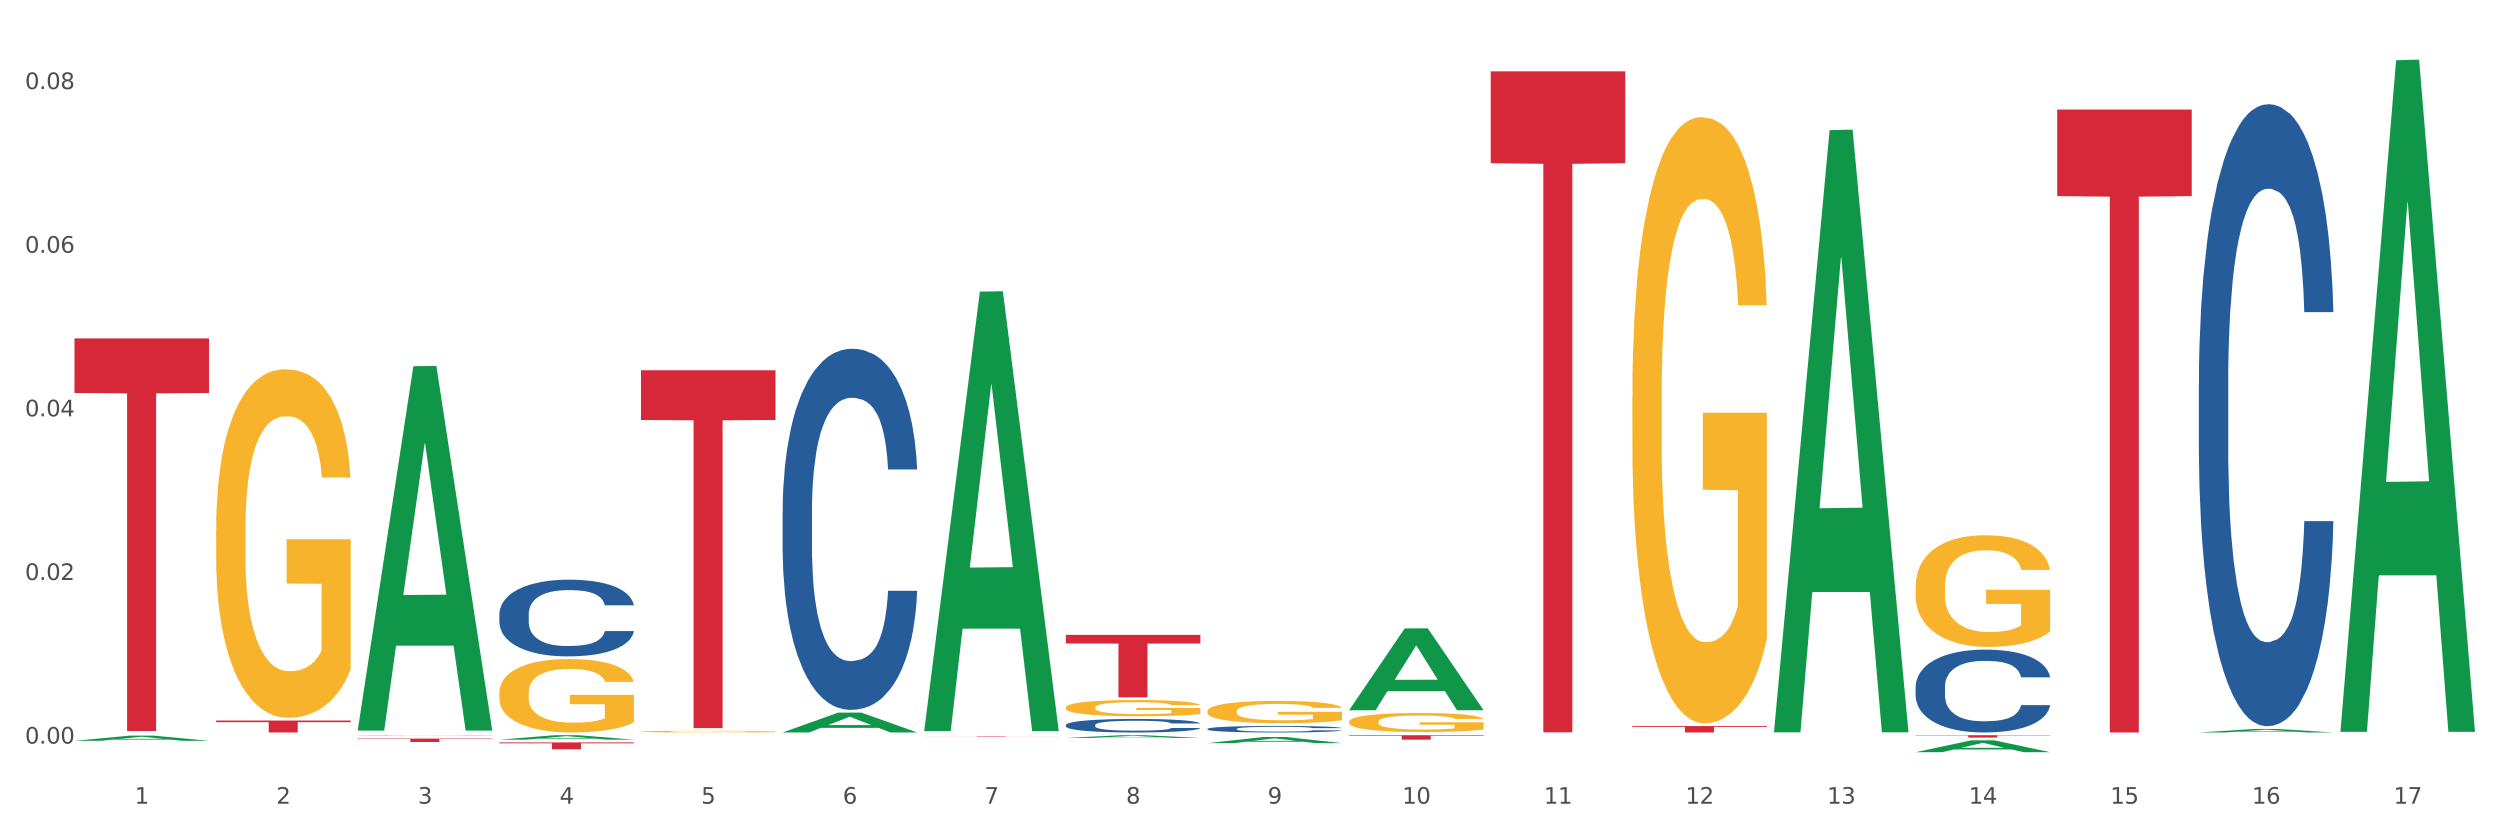 <?xml version="1.0" encoding="utf-8" standalone="no"?>
<!DOCTYPE svg PUBLIC "-//W3C//DTD SVG 1.1//EN"
  "http://www.w3.org/Graphics/SVG/1.1/DTD/svg11.dtd">
<svg xmlns:xlink="http://www.w3.org/1999/xlink" width="1080pt" height="360pt" viewBox="0 0 1080 360" xmlns="http://www.w3.org/2000/svg" version="1.1">
 <rect x="0" y="0" width="1080" height="360" fill="#333333" stroke="none"/>
 <defs>
  <style type="text/css">*{stroke-linejoin: round; stroke-linecap: butt}</style>
 </defs>
 <g id="figure_1">
  <g id="patch_1">
   <path d="M 0 360 
L 1080 360 
L 1080 0 
L 0 0 
z
" style="fill: #ffffff; stroke: #ffffff; stroke-linejoin: miter"/>
  </g>
  <g id="axes_1">
   <g id="matplotlib.axis_1">
    <g id="xtick_1">
     <g id="text_1">
      <!-- 1 -->
      <g style="fill: #4d4d4d" transform="translate(58.182 347.204) scale(0.096 -0.096)">
       <defs>
        <path id="DejaVuSans-31" d="M 794 531 
L 1825 531 
L 1825 4091 
L 703 3866 
L 703 4441 
L 1819 4666 
L 2450 4666 
L 2450 531 
L 3481 531 
L 3481 0 
L 794 0 
L 794 531 
z
" transform="scale(0.016)"/>
       </defs>
       <use xlink:href="#DejaVuSans-31"/>
      </g>
     </g>
    </g>
    <g id="xtick_2">
     <g id="text_2">
      <!-- 2 -->
      <g style="fill: #4d4d4d" transform="translate(119.364 347.204) scale(0.096 -0.096)">
       <defs>
        <path id="DejaVuSans-32" d="M 1228 531 
L 3431 531 
L 3431 0 
L 469 0 
L 469 531 
Q 828 903 1448 1529 
Q 2069 2156 2228 2338 
Q 2531 2678 2651 2914 
Q 2772 3150 2772 3378 
Q 2772 3750 2511 3984 
Q 2250 4219 1831 4219 
Q 1534 4219 1204 4116 
Q 875 4013 500 3803 
L 500 4441 
Q 881 4594 1212 4672 
Q 1544 4750 1819 4750 
Q 2544 4750 2975 4387 
Q 3406 4025 3406 3419 
Q 3406 3131 3298 2873 
Q 3191 2616 2906 2266 
Q 2828 2175 2409 1742 
Q 1991 1309 1228 531 
z
" transform="scale(0.016)"/>
       </defs>
       <use xlink:href="#DejaVuSans-32"/>
      </g>
     </g>
    </g>
    <g id="xtick_3">
     <g id="text_3">
      <!-- 3 -->
      <g style="fill: #4d4d4d" transform="translate(180.545 347.204) scale(0.096 -0.096)">
       <defs>
        <path id="DejaVuSans-33" d="M 2597 2516 
Q 3050 2419 3304 2112 
Q 3559 1806 3559 1356 
Q 3559 666 3084 287 
Q 2609 -91 1734 -91 
Q 1441 -91 1130 -33 
Q 819 25 488 141 
L 488 750 
Q 750 597 1062 519 
Q 1375 441 1716 441 
Q 2309 441 2620 675 
Q 2931 909 2931 1356 
Q 2931 1769 2642 2001 
Q 2353 2234 1838 2234 
L 1294 2234 
L 1294 2753 
L 1863 2753 
Q 2328 2753 2575 2939 
Q 2822 3125 2822 3475 
Q 2822 3834 2567 4026 
Q 2313 4219 1838 4219 
Q 1578 4219 1281 4162 
Q 984 4106 628 3988 
L 628 4550 
Q 988 4650 1302 4700 
Q 1616 4750 1894 4750 
Q 2613 4750 3031 4423 
Q 3450 4097 3450 3541 
Q 3450 3153 3228 2886 
Q 3006 2619 2597 2516 
z
" transform="scale(0.016)"/>
       </defs>
       <use xlink:href="#DejaVuSans-33"/>
      </g>
     </g>
    </g>
    <g id="xtick_4">
     <g id="text_4">
      <!-- 4 -->
      <g style="fill: #4d4d4d" transform="translate(241.726 347.204) scale(0.096 -0.096)">
       <defs>
        <path id="DejaVuSans-34" d="M 2419 4116 
L 825 1625 
L 2419 1625 
L 2419 4116 
z
M 2253 4666 
L 3047 4666 
L 3047 1625 
L 3713 1625 
L 3713 1100 
L 3047 1100 
L 3047 0 
L 2419 0 
L 2419 1100 
L 313 1100 
L 313 1709 
L 2253 4666 
z
" transform="scale(0.016)"/>
       </defs>
       <use xlink:href="#DejaVuSans-34"/>
      </g>
     </g>
    </g>
    <g id="xtick_5">
     <g id="text_5">
      <!-- 5 -->
      <g style="fill: #4d4d4d" transform="translate(302.908 347.204) scale(0.096 -0.096)">
       <defs>
        <path id="DejaVuSans-35" d="M 691 4666 
L 3169 4666 
L 3169 4134 
L 1269 4134 
L 1269 2991 
Q 1406 3038 1543 3061 
Q 1681 3084 1819 3084 
Q 2600 3084 3056 2656 
Q 3513 2228 3513 1497 
Q 3513 744 3044 326 
Q 2575 -91 1722 -91 
Q 1428 -91 1123 -41 
Q 819 9 494 109 
L 494 744 
Q 775 591 1075 516 
Q 1375 441 1709 441 
Q 2250 441 2565 725 
Q 2881 1009 2881 1497 
Q 2881 1984 2565 2268 
Q 2250 2553 1709 2553 
Q 1456 2553 1204 2497 
Q 953 2441 691 2322 
L 691 4666 
z
" transform="scale(0.016)"/>
       </defs>
       <use xlink:href="#DejaVuSans-35"/>
      </g>
     </g>
    </g>
    <g id="xtick_6">
     <g id="text_6">
      <!-- 6 -->
      <g style="fill: #4d4d4d" transform="translate(364.089 347.204) scale(0.096 -0.096)">
       <defs>
        <path id="DejaVuSans-36" d="M 2113 2584 
Q 1688 2584 1439 2293 
Q 1191 2003 1191 1497 
Q 1191 994 1439 701 
Q 1688 409 2113 409 
Q 2538 409 2786 701 
Q 3034 994 3034 1497 
Q 3034 2003 2786 2293 
Q 2538 2584 2113 2584 
z
M 3366 4563 
L 3366 3988 
Q 3128 4100 2886 4159 
Q 2644 4219 2406 4219 
Q 1781 4219 1451 3797 
Q 1122 3375 1075 2522 
Q 1259 2794 1537 2939 
Q 1816 3084 2150 3084 
Q 2853 3084 3261 2657 
Q 3669 2231 3669 1497 
Q 3669 778 3244 343 
Q 2819 -91 2113 -91 
Q 1303 -91 875 529 
Q 447 1150 447 2328 
Q 447 3434 972 4092 
Q 1497 4750 2381 4750 
Q 2619 4750 2861 4703 
Q 3103 4656 3366 4563 
z
" transform="scale(0.016)"/>
       </defs>
       <use xlink:href="#DejaVuSans-36"/>
      </g>
     </g>
    </g>
    <g id="xtick_7">
     <g id="text_7">
      <!-- 7 -->
      <g style="fill: #4d4d4d" transform="translate(425.271 347.204) scale(0.096 -0.096)">
       <defs>
        <path id="DejaVuSans-37" d="M 525 4666 
L 3525 4666 
L 3525 4397 
L 1831 0 
L 1172 0 
L 2766 4134 
L 525 4134 
L 525 4666 
z
" transform="scale(0.016)"/>
       </defs>
       <use xlink:href="#DejaVuSans-37"/>
      </g>
     </g>
    </g>
    <g id="xtick_8">
     <g id="text_8">
      <!-- 8 -->
      <g style="fill: #4d4d4d" transform="translate(486.452 347.204) scale(0.096 -0.096)">
       <defs>
        <path id="DejaVuSans-38" d="M 2034 2216 
Q 1584 2216 1326 1975 
Q 1069 1734 1069 1313 
Q 1069 891 1326 650 
Q 1584 409 2034 409 
Q 2484 409 2743 651 
Q 3003 894 3003 1313 
Q 3003 1734 2745 1975 
Q 2488 2216 2034 2216 
z
M 1403 2484 
Q 997 2584 770 2862 
Q 544 3141 544 3541 
Q 544 4100 942 4425 
Q 1341 4750 2034 4750 
Q 2731 4750 3128 4425 
Q 3525 4100 3525 3541 
Q 3525 3141 3298 2862 
Q 3072 2584 2669 2484 
Q 3125 2378 3379 2068 
Q 3634 1759 3634 1313 
Q 3634 634 3220 271 
Q 2806 -91 2034 -91 
Q 1263 -91 848 271 
Q 434 634 434 1313 
Q 434 1759 690 2068 
Q 947 2378 1403 2484 
z
M 1172 3481 
Q 1172 3119 1398 2916 
Q 1625 2713 2034 2713 
Q 2441 2713 2670 2916 
Q 2900 3119 2900 3481 
Q 2900 3844 2670 4047 
Q 2441 4250 2034 4250 
Q 1625 4250 1398 4047 
Q 1172 3844 1172 3481 
z
" transform="scale(0.016)"/>
       </defs>
       <use xlink:href="#DejaVuSans-38"/>
      </g>
     </g>
    </g>
    <g id="xtick_9">
     <g id="text_9">
      <!-- 9 -->
      <g style="fill: #4d4d4d" transform="translate(547.634 347.204) scale(0.096 -0.096)">
       <defs>
        <path id="DejaVuSans-39" d="M 703 97 
L 703 672 
Q 941 559 1184 500 
Q 1428 441 1663 441 
Q 2288 441 2617 861 
Q 2947 1281 2994 2138 
Q 2813 1869 2534 1725 
Q 2256 1581 1919 1581 
Q 1219 1581 811 2004 
Q 403 2428 403 3163 
Q 403 3881 828 4315 
Q 1253 4750 1959 4750 
Q 2769 4750 3195 4129 
Q 3622 3509 3622 2328 
Q 3622 1225 3098 567 
Q 2575 -91 1691 -91 
Q 1453 -91 1209 -44 
Q 966 3 703 97 
z
M 1959 2075 
Q 2384 2075 2632 2365 
Q 2881 2656 2881 3163 
Q 2881 3666 2632 3958 
Q 2384 4250 1959 4250 
Q 1534 4250 1286 3958 
Q 1038 3666 1038 3163 
Q 1038 2656 1286 2365 
Q 1534 2075 1959 2075 
z
" transform="scale(0.016)"/>
       </defs>
       <use xlink:href="#DejaVuSans-39"/>
      </g>
     </g>
    </g>
    <g id="xtick_10">
     <g id="text_10">
      <!-- 10 -->
      <g style="fill: #4d4d4d" transform="translate(605.761 347.204) scale(0.096 -0.096)">
       <defs>
        <path id="DejaVuSans-30" d="M 2034 4250 
Q 1547 4250 1301 3770 
Q 1056 3291 1056 2328 
Q 1056 1369 1301 889 
Q 1547 409 2034 409 
Q 2525 409 2770 889 
Q 3016 1369 3016 2328 
Q 3016 3291 2770 3770 
Q 2525 4250 2034 4250 
z
M 2034 4750 
Q 2819 4750 3233 4129 
Q 3647 3509 3647 2328 
Q 3647 1150 3233 529 
Q 2819 -91 2034 -91 
Q 1250 -91 836 529 
Q 422 1150 422 2328 
Q 422 3509 836 4129 
Q 1250 4750 2034 4750 
z
" transform="scale(0.016)"/>
       </defs>
       <use xlink:href="#DejaVuSans-31"/>
       <use xlink:href="#DejaVuSans-30" transform="translate(63.623 0)"/>
      </g>
     </g>
    </g>
    <g id="xtick_11">
     <g id="text_11">
      <!-- 11 -->
      <g style="fill: #4d4d4d" transform="translate(666.942 347.204) scale(0.096 -0.096)">
       <use xlink:href="#DejaVuSans-31"/>
       <use xlink:href="#DejaVuSans-31" transform="translate(63.623 0)"/>
      </g>
     </g>
    </g>
    <g id="xtick_12">
     <g id="text_12">
      <!-- 12 -->
      <g style="fill: #4d4d4d" transform="translate(728.124 347.204) scale(0.096 -0.096)">
       <use xlink:href="#DejaVuSans-31"/>
       <use xlink:href="#DejaVuSans-32" transform="translate(63.623 0)"/>
      </g>
     </g>
    </g>
    <g id="xtick_13">
     <g id="text_13">
      <!-- 13 -->
      <g style="fill: #4d4d4d" transform="translate(789.305 347.204) scale(0.096 -0.096)">
       <use xlink:href="#DejaVuSans-31"/>
       <use xlink:href="#DejaVuSans-33" transform="translate(63.623 0)"/>
      </g>
     </g>
    </g>
    <g id="xtick_14">
     <g id="text_14">
      <!-- 14 -->
      <g style="fill: #4d4d4d" transform="translate(850.487 347.204) scale(0.096 -0.096)">
       <use xlink:href="#DejaVuSans-31"/>
       <use xlink:href="#DejaVuSans-34" transform="translate(63.623 0)"/>
      </g>
     </g>
    </g>
    <g id="xtick_15">
     <g id="text_15">
      <!-- 15 -->
      <g style="fill: #4d4d4d" transform="translate(911.668 347.204) scale(0.096 -0.096)">
       <use xlink:href="#DejaVuSans-31"/>
       <use xlink:href="#DejaVuSans-35" transform="translate(63.623 0)"/>
      </g>
     </g>
    </g>
    <g id="xtick_16">
     <g id="text_16">
      <!-- 16 -->
      <g style="fill: #4d4d4d" transform="translate(972.849 347.204) scale(0.096 -0.096)">
       <use xlink:href="#DejaVuSans-31"/>
       <use xlink:href="#DejaVuSans-36" transform="translate(63.623 0)"/>
      </g>
     </g>
    </g>
    <g id="xtick_17">
     <g id="text_17">
      <!-- 17 -->
      <g style="fill: #4d4d4d" transform="translate(1034.031 347.204) scale(0.096 -0.096)">
       <use xlink:href="#DejaVuSans-31"/>
       <use xlink:href="#DejaVuSans-37" transform="translate(63.623 0)"/>
      </g>
     </g>
    </g>
    <g id="xtick_18"/>
    <g id="xtick_19"/>
    <g id="xtick_20"/>
    <g id="xtick_21"/>
    <g id="xtick_22"/>
    <g id="xtick_23"/>
    <g id="xtick_24"/>
    <g id="xtick_25"/>
    <g id="xtick_26"/>
    <g id="xtick_27"/>
    <g id="xtick_28"/>
    <g id="xtick_29"/>
    <g id="xtick_30"/>
    <g id="xtick_31"/>
    <g id="xtick_32"/>
    <g id="xtick_33"/>
   </g>
   <g id="matplotlib.axis_2">
    <g id="ytick_1">
     <g id="text_18">
      <!-- 0.00 -->
      <g style="fill: #4d4d4d" transform="translate(10.8 321.243) scale(0.096 -0.096)">
       <defs>
        <path id="DejaVuSans-2e" d="M 684 794 
L 1344 794 
L 1344 0 
L 684 0 
L 684 794 
z
" transform="scale(0.016)"/>
       </defs>
       <use xlink:href="#DejaVuSans-30"/>
       <use xlink:href="#DejaVuSans-2e" transform="translate(63.623 0)"/>
       <use xlink:href="#DejaVuSans-30" transform="translate(95.41 0)"/>
       <use xlink:href="#DejaVuSans-30" transform="translate(159.033 0)"/>
      </g>
     </g>
    </g>
    <g id="ytick_2">
     <g id="text_19">
      <!-- 0.02 -->
      <g style="fill: #4d4d4d" transform="translate(10.8 250.554) scale(0.096 -0.096)">
       <use xlink:href="#DejaVuSans-30"/>
       <use xlink:href="#DejaVuSans-2e" transform="translate(63.623 0)"/>
       <use xlink:href="#DejaVuSans-30" transform="translate(95.41 0)"/>
       <use xlink:href="#DejaVuSans-32" transform="translate(159.033 0)"/>
      </g>
     </g>
    </g>
    <g id="ytick_3">
     <g id="text_20">
      <!-- 0.04 -->
      <g style="fill: #4d4d4d" transform="translate(10.8 179.866) scale(0.096 -0.096)">
       <use xlink:href="#DejaVuSans-30"/>
       <use xlink:href="#DejaVuSans-2e" transform="translate(63.623 0)"/>
       <use xlink:href="#DejaVuSans-30" transform="translate(95.41 0)"/>
       <use xlink:href="#DejaVuSans-34" transform="translate(159.033 0)"/>
      </g>
     </g>
    </g>
    <g id="ytick_4">
     <g id="text_21">
      <!-- 0.06 -->
      <g style="fill: #4d4d4d" transform="translate(10.8 109.178) scale(0.096 -0.096)">
       <use xlink:href="#DejaVuSans-30"/>
       <use xlink:href="#DejaVuSans-2e" transform="translate(63.623 0)"/>
       <use xlink:href="#DejaVuSans-30" transform="translate(95.41 0)"/>
       <use xlink:href="#DejaVuSans-36" transform="translate(159.033 0)"/>
      </g>
     </g>
    </g>
    <g id="ytick_5">
     <g id="text_22">
      <!-- 0.08 -->
      <g style="fill: #4d4d4d" transform="translate(10.8 38.489) scale(0.096 -0.096)">
       <use xlink:href="#DejaVuSans-30"/>
       <use xlink:href="#DejaVuSans-2e" transform="translate(63.623 0)"/>
       <use xlink:href="#DejaVuSans-30" transform="translate(95.41 0)"/>
       <use xlink:href="#DejaVuSans-38" transform="translate(159.033 0)"/>
      </g>
     </g>
    </g>
    <g id="ytick_6"/>
    <g id="ytick_7"/>
    <g id="ytick_8"/>
    <g id="ytick_9"/>
   </g>
   <g id="PolyCollection_1">
    <path d="M 32.175 320.025 
L 32.235 320.022 
L 56.203 317.781 
L 66.15 317.779 
L 90.297 320.029 
L 78.793 320.029 
L 73.58 319.505 
L 48.833 319.505 
L 48.653 319.513 
L 43.62 320.029 
L 32.175 320.029 
L 32.175 320.025 
L 51.949 319.192 
L 70.464 319.19 
L 61.296 318.258 
L 61.176 318.254 
L 61.056 318.26 
L 51.889 319.19 
L 51.949 319.192 
L 32.175 320.025 
z
" clip-path="url(#pb513832d2a)" style="fill: #109648"/>
    <path d="M 827.533 317.595 
L 885.656 317.595 
L 885.656 317.743 
L 862.792 317.744 
L 862.792 318.657 
L 850.259 318.657 
L 850.259 317.744 
L 827.533 317.743 
L 827.533 317.596 
L 827.533 317.595 
z
" clip-path="url(#pb513832d2a)" style="fill: #d62839"/>
    <path d="M 705.171 313.652 
L 763.293 313.652 
L 763.293 314.036 
L 740.43 314.039 
L 740.43 316.417 
L 727.896 316.417 
L 727.896 314.039 
L 705.171 314.036 
L 705.171 313.654 
L 705.171 313.652 
z
" clip-path="url(#pb513832d2a)" style="fill: #d62839"/>
    <path d="M 643.989 30.823 
L 702.112 30.823 
L 702.112 70.504 
L 679.248 70.772 
L 679.248 316.364 
L 666.715 316.364 
L 666.715 70.772 
L 643.989 70.504 
L 643.989 31.091 
L 643.989 30.823 
z
" clip-path="url(#pb513832d2a)" style="fill: #d62839"/>
    <path d="M 582.808 317.595 
L 640.93 317.595 
L 640.93 317.867 
L 618.067 317.869 
L 618.067 319.549 
L 605.533 319.549 
L 605.533 317.869 
L 582.808 317.867 
L 582.808 317.597 
L 582.808 317.595 
z
" clip-path="url(#pb513832d2a)" style="fill: #d62839"/>
    <path d="M 460.445 274.249 
L 518.567 274.249 
L 518.567 278.001 
L 495.704 278.026 
L 495.704 301.247 
L 483.17 301.247 
L 483.17 278.026 
L 460.445 278.001 
L 460.445 274.274 
L 460.445 274.249 
z
" clip-path="url(#pb513832d2a)" style="fill: #d62839"/>
    <path d="M 399.263 317.957 
L 457.386 317.957 
L 457.386 317.984 
L 434.523 317.984 
L 434.523 318.15 
L 421.989 318.15 
L 421.989 317.984 
L 399.263 317.984 
L 399.263 317.957 
L 399.263 317.957 
z
" clip-path="url(#pb513832d2a)" style="fill: #d62839"/>
    <path d="M 276.901 159.946 
L 335.023 159.946 
L 335.023 181.429 
L 312.16 181.574 
L 312.16 314.539 
L 299.626 314.539 
L 299.626 181.574 
L 276.901 181.429 
L 276.901 160.091 
L 276.901 159.946 
z
" clip-path="url(#pb513832d2a)" style="fill: #d62839"/>
    <path d="M 215.719 320.705 
L 273.842 320.705 
L 273.842 321.119 
L 250.978 321.122 
L 250.978 323.684 
L 238.445 323.684 
L 238.445 321.122 
L 215.719 321.119 
L 215.719 320.708 
L 215.719 320.705 
z
" clip-path="url(#pb513832d2a)" style="fill: #d62839"/>
    <path d="M 154.538 319.075 
L 212.66 319.075 
L 212.66 319.279 
L 189.797 319.281 
L 189.797 320.543 
L 177.263 320.543 
L 177.263 319.281 
L 154.538 319.279 
L 154.538 319.076 
L 154.538 319.075 
z
" clip-path="url(#pb513832d2a)" style="fill: #d62839"/>
    <path d="M 93.356 311.276 
L 151.479 311.276 
L 151.479 311.991 
L 128.615 311.996 
L 128.615 316.42 
L 116.082 316.42 
L 116.082 311.996 
L 93.356 311.991 
L 93.356 311.281 
L 93.356 311.276 
z
" clip-path="url(#pb513832d2a)" style="fill: #d62839"/>
    <path d="M 32.175 146.192 
L 90.297 146.192 
L 90.297 169.761 
L 67.434 169.921 
L 67.434 315.797 
L 54.901 315.797 
L 54.901 169.921 
L 32.175 169.761 
L 32.175 146.351 
L 32.175 146.192 
z
" clip-path="url(#pb513832d2a)" style="fill: #d62839"/>
    <path d="M 888.715 47.314 
L 946.837 47.314 
L 946.837 84.712 
L 923.974 84.965 
L 923.974 316.428 
L 911.44 316.428 
L 911.44 84.965 
L 888.715 84.712 
L 888.715 47.567 
L 888.715 47.314 
z
" clip-path="url(#pb513832d2a)" style="fill: #d62839"/>
    <path d="M 215.719 265.309 
L 215.788 265.279 
L 215.788 264.432 
L 215.994 263.282 
L 216.75 261.164 
L 217.712 259.56 
L 219.36 257.684 
L 220.254 256.898 
L 221.422 256.02 
L 223.826 254.598 
L 226.574 253.388 
L 228.498 252.722 
L 229.941 252.298 
L 233.17 251.542 
L 235.025 251.209 
L 236.948 250.937 
L 238.597 250.755 
L 241.345 250.543 
L 243.544 250.453 
L 246.086 250.422 
L 248.216 250.453 
L 251.032 250.574 
L 255.155 250.937 
L 256.735 251.149 
L 258.864 251.512 
L 261.063 251.996 
L 262.849 252.48 
L 264.91 253.176 
L 267.04 254.084 
L 269.101 255.233 
L 270.544 256.292 
L 271.712 257.412 
L 272.742 258.774 
L 273.498 260.256 
L 273.842 261.497 
L 261.269 261.497 
L 260.926 260.377 
L 260.238 259.167 
L 259.551 258.35 
L 258.796 257.684 
L 257.628 256.928 
L 256.597 256.444 
L 254.88 255.869 
L 253.3 255.506 
L 251.994 255.294 
L 250.414 255.112 
L 247.048 254.931 
L 244.643 254.931 
L 243.132 254.991 
L 241.277 255.143 
L 239.696 255.354 
L 237.841 255.718 
L 236.399 256.111 
L 234.956 256.625 
L 234.132 256.988 
L 232.895 257.654 
L 232.07 258.199 
L 230.971 259.137 
L 230.353 259.802 
L 229.254 261.527 
L 228.773 262.798 
L 228.567 263.675 
L 228.429 264.644 
L 228.429 269.364 
L 228.841 271.482 
L 229.185 272.39 
L 229.735 273.419 
L 230.765 274.75 
L 232.277 276.051 
L 233.857 276.989 
L 235.162 277.564 
L 236.399 277.988 
L 237.635 278.32 
L 239.147 278.623 
L 240.383 278.805 
L 242.238 278.986 
L 244.437 279.077 
L 246.154 279.077 
L 249.658 278.926 
L 251.238 278.774 
L 252.75 278.563 
L 254.399 278.23 
L 255.704 277.867 
L 256.46 277.594 
L 257.696 277.019 
L 258.658 276.414 
L 259.483 275.718 
L 260.032 275.113 
L 260.651 274.205 
L 261.132 273.177 
L 261.269 272.632 
L 273.842 272.632 
L 273.567 273.721 
L 273.086 274.78 
L 272.124 276.202 
L 271.368 277.019 
L 270.2 278.018 
L 268.964 278.865 
L 267.246 279.803 
L 265.666 280.499 
L 264.017 281.104 
L 262.231 281.649 
L 259.002 282.405 
L 257.834 282.617 
L 255.361 282.98 
L 253.437 283.192 
L 250.62 283.404 
L 247.735 283.525 
L 244.712 283.555 
L 242.032 283.495 
L 239.078 283.313 
L 237.223 283.132 
L 235.162 282.859 
L 232.757 282.436 
L 230.49 281.921 
L 228.361 281.316 
L 226.368 280.62 
L 224.513 279.833 
L 222.109 278.532 
L 220.322 277.261 
L 219.017 276.081 
L 218.124 275.083 
L 217.231 273.812 
L 216.75 272.935 
L 215.994 270.816 
L 215.719 268.85 
L 215.719 265.309 
z
" clip-path="url(#pb513832d2a)" style="fill: #255c99"/>
    <path d="M 460.445 313.212 
L 460.514 313.207 
L 460.514 313.057 
L 460.72 312.855 
L 461.475 312.481 
L 462.437 312.199 
L 464.086 311.868 
L 464.979 311.729 
L 466.147 311.574 
L 468.552 311.324 
L 471.3 311.11 
L 473.224 310.993 
L 474.666 310.918 
L 477.895 310.785 
L 479.75 310.726 
L 481.674 310.678 
L 483.323 310.646 
L 486.071 310.609 
L 488.269 310.593 
L 490.811 310.588 
L 492.941 310.593 
L 495.758 310.614 
L 499.88 310.678 
L 501.46 310.716 
L 503.59 310.78 
L 505.789 310.865 
L 507.575 310.95 
L 509.636 311.073 
L 511.766 311.233 
L 513.827 311.436 
L 515.27 311.622 
L 516.437 311.82 
L 517.468 312.06 
L 518.224 312.321 
L 518.567 312.54 
L 505.995 312.54 
L 505.651 312.343 
L 504.964 312.129 
L 504.277 311.985 
L 503.521 311.868 
L 502.353 311.734 
L 501.323 311.649 
L 499.605 311.548 
L 498.025 311.484 
L 496.72 311.446 
L 495.14 311.414 
L 491.773 311.382 
L 489.369 311.382 
L 487.857 311.393 
L 486.002 311.42 
L 484.422 311.457 
L 482.567 311.521 
L 481.124 311.59 
L 479.682 311.681 
L 478.857 311.745 
L 477.621 311.862 
L 476.796 311.958 
L 475.697 312.124 
L 475.079 312.241 
L 473.979 312.545 
L 473.498 312.769 
L 473.292 312.924 
L 473.155 313.095 
L 473.155 313.927 
L 473.567 314.3 
L 473.911 314.46 
L 474.46 314.641 
L 475.491 314.876 
L 477.002 315.105 
L 478.582 315.271 
L 479.888 315.372 
L 481.124 315.447 
L 482.361 315.505 
L 483.872 315.559 
L 485.109 315.591 
L 486.964 315.623 
L 489.163 315.639 
L 490.88 315.639 
L 494.384 315.612 
L 495.964 315.585 
L 497.476 315.548 
L 499.124 315.489 
L 500.43 315.425 
L 501.186 315.377 
L 502.422 315.276 
L 503.384 315.169 
L 504.208 315.047 
L 504.758 314.94 
L 505.376 314.78 
L 505.857 314.599 
L 505.995 314.503 
L 518.567 314.503 
L 518.292 314.695 
L 517.812 314.881 
L 516.85 315.132 
L 516.094 315.276 
L 514.926 315.452 
L 513.689 315.601 
L 511.972 315.767 
L 510.392 315.889 
L 508.743 315.996 
L 506.957 316.092 
L 503.728 316.225 
L 502.56 316.263 
L 500.086 316.327 
L 498.163 316.364 
L 495.346 316.401 
L 492.46 316.423 
L 489.437 316.428 
L 486.758 316.417 
L 483.804 316.385 
L 481.949 316.353 
L 479.888 316.305 
L 477.483 316.231 
L 475.216 316.14 
L 473.086 316.033 
L 471.094 315.911 
L 469.239 315.772 
L 466.834 315.543 
L 465.048 315.319 
L 463.743 315.111 
L 462.849 314.935 
L 461.956 314.711 
L 461.475 314.556 
L 460.72 314.183 
L 460.445 313.836 
L 460.445 313.212 
z
" clip-path="url(#pb513832d2a)" style="fill: #255c99"/>
    <path d="M 521.626 314.872 
L 521.695 314.869 
L 521.695 314.797 
L 521.901 314.699 
L 522.657 314.518 
L 523.619 314.381 
L 525.268 314.221 
L 526.161 314.154 
L 527.329 314.079 
L 529.733 313.958 
L 532.481 313.855 
L 534.405 313.798 
L 535.848 313.762 
L 539.077 313.697 
L 540.932 313.669 
L 542.855 313.646 
L 544.504 313.63 
L 547.252 313.612 
L 549.451 313.604 
L 551.993 313.602 
L 554.123 313.604 
L 556.939 313.615 
L 561.062 313.646 
L 562.642 313.664 
L 564.772 313.695 
L 566.97 313.736 
L 568.756 313.777 
L 570.817 313.837 
L 572.947 313.914 
L 575.008 314.012 
L 576.451 314.102 
L 577.619 314.198 
L 578.649 314.314 
L 579.405 314.441 
L 579.749 314.546 
L 567.176 314.546 
L 566.833 314.451 
L 566.146 314.348 
L 565.459 314.278 
L 564.703 314.221 
L 563.535 314.157 
L 562.504 314.115 
L 560.787 314.066 
L 559.207 314.035 
L 557.901 314.017 
L 556.321 314.002 
L 552.955 313.986 
L 550.55 313.986 
L 549.039 313.991 
L 547.184 314.004 
L 545.604 314.022 
L 543.749 314.053 
L 542.306 314.087 
L 540.863 314.131 
L 540.039 314.162 
L 538.802 314.219 
L 537.978 314.265 
L 536.878 314.345 
L 536.26 314.402 
L 535.161 314.549 
L 534.68 314.657 
L 534.474 314.732 
L 534.336 314.815 
L 534.336 315.218 
L 534.749 315.398 
L 535.092 315.476 
L 535.642 315.563 
L 536.672 315.677 
L 538.184 315.788 
L 539.764 315.868 
L 541.069 315.917 
L 542.306 315.953 
L 543.542 315.982 
L 545.054 316.007 
L 546.291 316.023 
L 548.146 316.038 
L 550.344 316.046 
L 552.062 316.046 
L 555.565 316.033 
L 557.146 316.02 
L 558.657 316.002 
L 560.306 315.974 
L 561.611 315.943 
L 562.367 315.92 
L 563.604 315.871 
L 564.565 315.819 
L 565.39 315.76 
L 565.939 315.708 
L 566.558 315.631 
L 567.039 315.543 
L 567.176 315.496 
L 579.749 315.496 
L 579.474 315.589 
L 578.993 315.68 
L 578.031 315.801 
L 577.275 315.871 
L 576.107 315.956 
L 574.871 316.028 
L 573.153 316.108 
L 571.573 316.167 
L 569.924 316.219 
L 568.138 316.266 
L 564.909 316.33 
L 563.741 316.348 
L 561.268 316.379 
L 559.344 316.397 
L 556.527 316.415 
L 553.642 316.426 
L 550.619 316.428 
L 547.939 316.423 
L 544.985 316.408 
L 543.13 316.392 
L 541.069 316.369 
L 538.665 316.333 
L 536.397 316.289 
L 534.268 316.237 
L 532.275 316.178 
L 530.42 316.111 
L 528.016 316 
L 526.229 315.891 
L 524.924 315.791 
L 524.031 315.705 
L 523.138 315.597 
L 522.657 315.522 
L 521.901 315.341 
L 521.626 315.174 
L 521.626 314.872 
z
" clip-path="url(#pb513832d2a)" style="fill: #255c99"/>
    <path d="M 827.533 296.72 
L 827.602 296.687 
L 827.602 295.772 
L 827.808 294.53 
L 828.564 292.242 
L 829.526 290.51 
L 831.175 288.483 
L 832.068 287.633 
L 833.236 286.686 
L 835.64 285.149 
L 838.388 283.842 
L 840.312 283.123 
L 841.755 282.665 
L 844.984 281.848 
L 846.839 281.489 
L 848.762 281.195 
L 850.411 280.998 
L 853.159 280.77 
L 855.358 280.672 
L 857.9 280.639 
L 860.03 280.672 
L 862.847 280.802 
L 866.969 281.195 
L 868.549 281.423 
L 870.679 281.816 
L 872.877 282.339 
L 874.663 282.861 
L 876.724 283.613 
L 878.854 284.594 
L 880.915 285.836 
L 882.358 286.98 
L 883.526 288.189 
L 884.557 289.66 
L 885.312 291.261 
L 885.656 292.601 
L 873.083 292.601 
L 872.74 291.392 
L 872.053 290.085 
L 871.366 289.202 
L 870.61 288.483 
L 869.442 287.666 
L 868.411 287.143 
L 866.694 286.522 
L 865.114 286.13 
L 863.808 285.901 
L 862.228 285.705 
L 858.862 285.509 
L 856.457 285.509 
L 854.946 285.574 
L 853.091 285.738 
L 851.511 285.966 
L 849.656 286.359 
L 848.213 286.784 
L 846.77 287.339 
L 845.946 287.731 
L 844.709 288.45 
L 843.885 289.039 
L 842.785 290.052 
L 842.167 290.771 
L 841.068 292.634 
L 840.587 294.007 
L 840.381 294.955 
L 840.243 296.001 
L 840.243 301.099 
L 840.656 303.387 
L 840.999 304.368 
L 841.549 305.479 
L 842.579 306.917 
L 844.091 308.322 
L 845.671 309.336 
L 846.976 309.957 
L 848.213 310.414 
L 849.45 310.774 
L 850.961 311.101 
L 852.198 311.297 
L 854.053 311.493 
L 856.251 311.591 
L 857.969 311.591 
L 861.472 311.427 
L 863.053 311.264 
L 864.564 311.035 
L 866.213 310.676 
L 867.518 310.284 
L 868.274 309.989 
L 869.511 309.368 
L 870.472 308.715 
L 871.297 307.963 
L 871.847 307.309 
L 872.465 306.329 
L 872.946 305.217 
L 873.083 304.629 
L 885.656 304.629 
L 885.381 305.806 
L 884.9 306.95 
L 883.938 308.486 
L 883.182 309.368 
L 882.015 310.447 
L 880.778 311.362 
L 879.06 312.375 
L 877.48 313.127 
L 875.831 313.781 
L 874.045 314.369 
L 870.816 315.186 
L 869.648 315.415 
L 867.175 315.807 
L 865.251 316.036 
L 862.434 316.265 
L 859.549 316.395 
L 856.526 316.428 
L 853.846 316.363 
L 850.892 316.167 
L 849.037 315.971 
L 846.976 315.676 
L 844.572 315.219 
L 842.304 314.663 
L 840.175 314.01 
L 838.182 313.258 
L 836.327 312.408 
L 833.923 311.003 
L 832.136 309.63 
L 830.831 308.355 
L 829.938 307.277 
L 829.045 305.904 
L 828.564 304.956 
L 827.808 302.668 
L 827.533 300.544 
L 827.533 296.72 
z
" clip-path="url(#pb513832d2a)" style="fill: #255c99"/>
    <path d="M 949.896 165.752 
L 949.965 165.507 
L 949.965 158.636 
L 950.171 149.311 
L 950.927 132.133 
L 951.889 119.127 
L 953.537 103.913 
L 954.431 97.533 
L 955.599 90.416 
L 958.003 78.883 
L 960.751 69.067 
L 962.675 63.668 
L 964.118 60.233 
L 967.347 54.098 
L 969.202 51.398 
L 971.125 49.19 
L 972.774 47.717 
L 975.522 46 
L 977.721 45.263 
L 980.263 45.018 
L 982.393 45.263 
L 985.209 46.245 
L 989.331 49.19 
L 990.912 50.908 
L 993.041 53.852 
L 995.24 57.779 
L 997.026 61.705 
L 999.087 67.349 
L 1001.217 74.711 
L 1003.278 84.036 
L 1004.721 92.625 
L 1005.889 101.704 
L 1006.919 112.747 
L 1007.675 124.771 
L 1008.019 134.833 
L 995.446 134.833 
L 995.103 125.753 
L 994.415 115.937 
L 993.728 109.311 
L 992.973 103.913 
L 991.805 97.778 
L 990.774 93.852 
L 989.057 89.189 
L 987.477 86.244 
L 986.171 84.527 
L 984.591 83.054 
L 981.225 81.582 
L 978.82 81.582 
L 977.309 82.073 
L 975.454 83.3 
L 973.873 85.017 
L 972.018 87.962 
L 970.576 91.152 
L 969.133 95.324 
L 968.309 98.269 
L 967.072 103.667 
L 966.247 108.085 
L 965.148 115.692 
L 964.53 121.09 
L 963.431 135.078 
L 962.95 145.385 
L 962.744 152.501 
L 962.606 160.354 
L 962.606 198.635 
L 963.018 215.813 
L 963.362 223.175 
L 963.912 231.518 
L 964.942 242.315 
L 966.454 252.867 
L 968.034 260.475 
L 969.339 265.137 
L 970.576 268.573 
L 971.812 271.272 
L 973.324 273.726 
L 974.56 275.198 
L 976.415 276.671 
L 978.614 277.407 
L 980.331 277.407 
L 983.835 276.18 
L 985.415 274.953 
L 986.927 273.235 
L 988.576 270.536 
L 989.881 267.591 
L 990.637 265.383 
L 991.873 260.72 
L 992.835 255.812 
L 993.66 250.168 
L 994.209 245.26 
L 994.828 237.898 
L 995.309 229.555 
L 995.446 225.138 
L 1008.019 225.138 
L 1007.744 233.972 
L 1007.263 242.561 
L 1006.301 254.094 
L 1005.545 260.72 
L 1004.377 268.818 
L 1003.141 275.689 
L 1001.423 283.296 
L 999.843 288.94 
L 998.194 293.848 
L 996.408 298.265 
L 993.179 304.4 
L 992.011 306.118 
L 989.538 309.063 
L 987.614 310.781 
L 984.797 312.498 
L 981.912 313.48 
L 978.889 313.725 
L 976.209 313.234 
L 973.255 311.762 
L 971.4 310.29 
L 969.339 308.081 
L 966.934 304.646 
L 964.667 300.474 
L 962.538 295.566 
L 960.545 289.922 
L 958.69 283.542 
L 956.286 272.99 
L 954.499 262.683 
L 953.194 253.113 
L 952.301 245.015 
L 951.408 234.708 
L 950.927 227.592 
L 950.171 210.414 
L 949.896 194.463 
L 949.896 165.752 
z
" clip-path="url(#pb513832d2a)" style="fill: #255c99"/>
    <path d="M 827.533 253.528 
L 827.602 253.484 
L 827.602 251.898 
L 827.739 250.533 
L 828.425 247.229 
L 829.455 244.499 
L 830.21 243.045 
L 830.964 241.856 
L 831.857 240.666 
L 832.954 239.433 
L 834.945 237.627 
L 836.18 236.702 
L 837.689 235.733 
L 840.434 234.324 
L 842.424 233.531 
L 844.483 232.87 
L 847.845 232.077 
L 850.041 231.725 
L 852.374 231.461 
L 855.188 231.285 
L 857.315 231.24 
L 861.981 231.373 
L 865.961 231.769 
L 867.883 232.077 
L 870.353 232.606 
L 871.657 232.958 
L 873.784 233.663 
L 875.98 234.588 
L 877.49 235.381 
L 879.754 236.878 
L 881.47 238.376 
L 883.048 240.226 
L 883.872 241.503 
L 884.489 242.693 
L 885.038 244.058 
L 885.587 246.216 
L 873.235 246.216 
L 872.755 244.675 
L 872 243.221 
L 870.902 241.812 
L 869.941 240.931 
L 868.295 239.83 
L 866.785 239.125 
L 865.207 238.596 
L 863.285 238.156 
L 861.775 237.936 
L 859.648 237.759 
L 855.462 237.803 
L 852.649 238.156 
L 850.727 238.596 
L 849.492 238.993 
L 848.394 239.433 
L 847.159 240.05 
L 845.718 240.975 
L 844.689 241.812 
L 843.659 242.869 
L 842.836 243.926 
L 842.081 245.159 
L 841.464 246.481 
L 840.983 247.846 
L 840.571 249.52 
L 840.228 252.295 
L 840.228 258.329 
L 840.366 259.695 
L 840.709 261.501 
L 841.12 262.866 
L 841.807 264.496 
L 842.424 265.597 
L 843.591 267.183 
L 844.895 268.504 
L 845.924 269.341 
L 846.953 270.046 
L 848.737 271.015 
L 850.727 271.807 
L 852.443 272.292 
L 854.776 272.732 
L 856.354 272.909 
L 857.727 272.997 
L 861.089 272.997 
L 863.491 272.865 
L 866.167 272.556 
L 868.226 272.16 
L 869.941 271.675 
L 871.863 270.883 
L 873.098 270.134 
L 873.098 260.928 
L 858.001 260.884 
L 858.001 254.761 
L 885.656 254.761 
L 885.656 272.732 
L 884.489 273.657 
L 883.185 274.494 
L 881.813 275.243 
L 879.754 276.168 
L 877.284 277.049 
L 875.088 277.666 
L 872.755 278.194 
L 870.01 278.679 
L 866.442 279.119 
L 864.246 279.295 
L 861.501 279.428 
L 858.276 279.472 
L 855.462 279.384 
L 852.717 279.163 
L 849.835 278.767 
L 847.022 278.194 
L 844.895 277.622 
L 842.767 276.917 
L 840.503 275.992 
L 838.719 275.111 
L 837.346 274.318 
L 835.837 273.305 
L 834.19 271.984 
L 832.954 270.794 
L 831.857 269.561 
L 830.69 267.975 
L 829.867 266.61 
L 829.043 264.892 
L 828.563 263.615 
L 828.014 261.633 
L 827.602 258.858 
L 827.533 253.528 
z
" clip-path="url(#pb513832d2a)" style="fill: #f7b32b"/>
    <path d="M 705.171 171.613 
L 705.239 171.373 
L 705.239 162.763 
L 705.376 155.349 
L 706.063 137.411 
L 707.092 122.583 
L 707.847 114.69 
L 708.602 108.232 
L 709.494 101.775 
L 710.592 95.078 
L 712.582 85.272 
L 713.817 80.249 
L 715.327 74.988 
L 718.071 67.334 
L 720.061 63.029 
L 722.12 59.441 
L 725.483 55.136 
L 727.678 53.223 
L 730.012 51.788 
L 732.825 50.831 
L 734.952 50.592 
L 739.619 51.31 
L 743.599 53.462 
L 745.52 55.136 
L 747.99 58.006 
L 749.294 59.92 
L 751.421 63.747 
L 753.617 68.769 
L 755.127 73.074 
L 757.391 81.206 
L 759.107 89.338 
L 760.685 99.383 
L 761.509 106.319 
L 762.126 112.777 
L 762.675 120.191 
L 763.224 131.91 
L 750.872 131.91 
L 750.392 123.539 
L 749.637 115.647 
L 748.539 107.993 
L 747.579 103.21 
L 745.932 97.23 
L 744.422 93.404 
L 742.844 90.534 
L 740.922 88.142 
L 739.413 86.946 
L 737.285 85.989 
L 733.099 86.229 
L 730.286 88.142 
L 728.365 90.534 
L 727.129 92.686 
L 726.031 95.078 
L 724.796 98.426 
L 723.355 103.449 
L 722.326 107.993 
L 721.297 113.733 
L 720.473 119.473 
L 719.718 126.17 
L 719.101 133.345 
L 718.62 140.76 
L 718.209 149.848 
L 717.866 164.916 
L 717.866 197.682 
L 718.003 205.097 
L 718.346 214.903 
L 718.758 222.317 
L 719.444 231.166 
L 720.061 237.146 
L 721.228 245.756 
L 722.532 252.931 
L 723.561 257.475 
L 724.59 261.302 
L 726.375 266.564 
L 728.365 270.869 
L 730.08 273.5 
L 732.413 275.891 
L 733.992 276.848 
L 735.364 277.326 
L 738.726 277.326 
L 741.128 276.609 
L 743.804 274.935 
L 745.863 272.782 
L 747.579 270.151 
L 749.5 265.846 
L 750.735 261.78 
L 750.735 211.793 
L 735.638 211.554 
L 735.638 178.309 
L 763.293 178.309 
L 763.293 275.891 
L 762.126 280.914 
L 760.823 285.458 
L 759.45 289.524 
L 757.391 294.547 
L 754.921 299.33 
L 752.725 302.678 
L 750.392 305.548 
L 747.647 308.179 
L 744.079 310.571 
L 741.883 311.528 
L 739.138 312.245 
L 735.913 312.484 
L 733.099 312.006 
L 730.355 310.81 
L 727.473 308.658 
L 724.659 305.548 
L 722.532 302.439 
L 720.405 298.612 
L 718.14 293.59 
L 716.356 288.806 
L 714.983 284.501 
L 713.474 279 
L 711.827 271.825 
L 710.592 265.368 
L 709.494 258.671 
L 708.327 250.061 
L 707.504 242.646 
L 706.68 233.319 
L 706.2 226.383 
L 705.651 215.62 
L 705.239 200.552 
L 705.171 171.613 
z
" clip-path="url(#pb513832d2a)" style="fill: #f7b32b"/>
    <path d="M 582.808 311.816 
L 582.876 311.809 
L 582.876 311.538 
L 583.014 311.305 
L 583.7 310.741 
L 584.729 310.275 
L 585.484 310.026 
L 586.239 309.823 
L 587.131 309.62 
L 588.229 309.41 
L 590.219 309.101 
L 591.454 308.943 
L 592.964 308.778 
L 595.709 308.537 
L 597.699 308.402 
L 599.757 308.289 
L 603.12 308.154 
L 605.316 308.094 
L 607.649 308.048 
L 610.462 308.018 
L 612.589 308.011 
L 617.256 308.033 
L 621.236 308.101 
L 623.157 308.154 
L 625.628 308.244 
L 626.931 308.304 
L 629.059 308.424 
L 631.254 308.582 
L 632.764 308.718 
L 635.029 308.973 
L 636.744 309.229 
L 638.322 309.545 
L 639.146 309.763 
L 639.764 309.966 
L 640.312 310.199 
L 640.861 310.568 
L 628.51 310.568 
L 628.029 310.305 
L 627.274 310.056 
L 626.176 309.816 
L 625.216 309.665 
L 623.569 309.477 
L 622.059 309.357 
L 620.481 309.267 
L 618.56 309.192 
L 617.05 309.154 
L 614.923 309.124 
L 610.737 309.131 
L 607.923 309.192 
L 606.002 309.267 
L 604.767 309.334 
L 603.669 309.41 
L 602.433 309.515 
L 600.992 309.673 
L 599.963 309.816 
L 598.934 309.996 
L 598.11 310.177 
L 597.355 310.387 
L 596.738 310.613 
L 596.258 310.846 
L 595.846 311.132 
L 595.503 311.606 
L 595.503 312.636 
L 595.64 312.869 
L 595.983 313.178 
L 596.395 313.411 
L 597.081 313.689 
L 597.699 313.877 
L 598.865 314.148 
L 600.169 314.373 
L 601.198 314.516 
L 602.228 314.637 
L 604.012 314.802 
L 606.002 314.937 
L 607.717 315.02 
L 610.05 315.095 
L 611.629 315.125 
L 613.001 315.14 
L 616.364 315.14 
L 618.765 315.118 
L 621.442 315.065 
L 623.5 314.998 
L 625.216 314.915 
L 627.137 314.779 
L 628.372 314.652 
L 628.372 313.08 
L 613.276 313.072 
L 613.276 312.027 
L 640.93 312.027 
L 640.93 315.095 
L 639.764 315.253 
L 638.46 315.396 
L 637.087 315.524 
L 635.029 315.682 
L 632.558 315.832 
L 630.362 315.938 
L 628.029 316.028 
L 625.284 316.111 
L 621.716 316.186 
L 619.52 316.216 
L 616.775 316.239 
L 613.55 316.246 
L 610.737 316.231 
L 607.992 316.193 
L 605.11 316.126 
L 602.296 316.028 
L 600.169 315.93 
L 598.042 315.81 
L 595.777 315.652 
L 593.993 315.501 
L 592.621 315.366 
L 591.111 315.193 
L 589.464 314.968 
L 588.229 314.764 
L 587.131 314.554 
L 585.964 314.283 
L 585.141 314.05 
L 584.317 313.757 
L 583.837 313.539 
L 583.288 313.2 
L 582.876 312.726 
L 582.808 311.816 
z
" clip-path="url(#pb513832d2a)" style="fill: #f7b32b"/>
    <path d="M 521.626 307.252 
L 521.695 307.243 
L 521.695 306.927 
L 521.832 306.654 
L 522.518 305.994 
L 523.548 305.449 
L 524.303 305.158 
L 525.057 304.921 
L 525.949 304.683 
L 527.047 304.437 
L 529.037 304.076 
L 530.273 303.891 
L 531.782 303.698 
L 534.527 303.416 
L 536.517 303.258 
L 538.576 303.126 
L 541.938 302.968 
L 544.134 302.897 
L 546.467 302.844 
L 549.281 302.809 
L 551.408 302.8 
L 556.074 302.827 
L 560.054 302.906 
L 561.976 302.968 
L 564.446 303.073 
L 565.75 303.144 
L 567.877 303.284 
L 570.073 303.469 
L 571.583 303.627 
L 573.847 303.927 
L 575.563 304.226 
L 577.141 304.595 
L 577.965 304.85 
L 578.582 305.088 
L 579.131 305.361 
L 579.68 305.792 
L 567.328 305.792 
L 566.848 305.484 
L 566.093 305.193 
L 564.995 304.912 
L 564.034 304.736 
L 562.387 304.516 
L 560.878 304.375 
L 559.299 304.27 
L 557.378 304.182 
L 555.868 304.138 
L 553.741 304.103 
L 549.555 304.111 
L 546.742 304.182 
L 544.82 304.27 
L 543.585 304.349 
L 542.487 304.437 
L 541.252 304.56 
L 539.811 304.745 
L 538.782 304.912 
L 537.752 305.123 
L 536.929 305.334 
L 536.174 305.581 
L 535.556 305.845 
L 535.076 306.117 
L 534.664 306.452 
L 534.321 307.006 
L 534.321 308.211 
L 534.459 308.484 
L 534.802 308.845 
L 535.213 309.117 
L 535.9 309.443 
L 536.517 309.663 
L 537.684 309.98 
L 538.988 310.244 
L 540.017 310.411 
L 541.046 310.552 
L 542.83 310.745 
L 544.82 310.903 
L 546.536 311 
L 548.869 311.088 
L 550.447 311.123 
L 551.82 311.141 
L 555.182 311.141 
L 557.584 311.115 
L 560.26 311.053 
L 562.319 310.974 
L 564.034 310.877 
L 565.956 310.719 
L 567.191 310.569 
L 567.191 308.73 
L 552.094 308.722 
L 552.094 307.499 
L 579.749 307.499 
L 579.749 311.088 
L 578.582 311.273 
L 577.278 311.44 
L 575.906 311.59 
L 573.847 311.774 
L 571.377 311.95 
L 569.181 312.074 
L 566.848 312.179 
L 564.103 312.276 
L 560.535 312.364 
L 558.339 312.399 
L 555.594 312.426 
L 552.369 312.434 
L 549.555 312.417 
L 546.81 312.373 
L 543.928 312.294 
L 541.115 312.179 
L 538.988 312.065 
L 536.86 311.924 
L 534.596 311.739 
L 532.812 311.563 
L 531.439 311.405 
L 529.93 311.203 
L 528.283 310.939 
L 527.047 310.701 
L 525.949 310.455 
L 524.783 310.138 
L 523.959 309.865 
L 523.136 309.522 
L 522.656 309.267 
L 522.107 308.871 
L 521.695 308.317 
L 521.626 307.252 
z
" clip-path="url(#pb513832d2a)" style="fill: #f7b32b"/>
    <path d="M 460.445 305.652 
L 460.514 305.645 
L 460.514 305.415 
L 460.651 305.217 
L 461.337 304.737 
L 462.366 304.34 
L 463.121 304.129 
L 463.876 303.956 
L 464.768 303.784 
L 465.866 303.604 
L 467.856 303.342 
L 469.091 303.208 
L 470.601 303.067 
L 473.346 302.862 
L 475.336 302.747 
L 477.394 302.651 
L 480.757 302.536 
L 482.953 302.485 
L 485.286 302.446 
L 488.099 302.421 
L 490.227 302.414 
L 494.893 302.434 
L 498.873 302.491 
L 500.794 302.536 
L 503.265 302.613 
L 504.568 302.664 
L 506.696 302.766 
L 508.892 302.901 
L 510.401 303.016 
L 512.666 303.233 
L 514.381 303.451 
L 515.96 303.72 
L 516.783 303.905 
L 517.401 304.078 
L 517.95 304.276 
L 518.499 304.59 
L 506.147 304.59 
L 505.666 304.366 
L 504.912 304.155 
L 503.814 303.95 
L 502.853 303.822 
L 501.206 303.662 
L 499.696 303.56 
L 498.118 303.483 
L 496.197 303.419 
L 494.687 303.387 
L 492.56 303.361 
L 488.374 303.368 
L 485.56 303.419 
L 483.639 303.483 
L 482.404 303.54 
L 481.306 303.604 
L 480.071 303.694 
L 478.63 303.828 
L 477.6 303.95 
L 476.571 304.104 
L 475.747 304.257 
L 474.993 304.436 
L 474.375 304.628 
L 473.895 304.827 
L 473.483 305.07 
L 473.14 305.473 
L 473.14 306.349 
L 473.277 306.548 
L 473.62 306.81 
L 474.032 307.008 
L 474.718 307.245 
L 475.336 307.405 
L 476.502 307.635 
L 477.806 307.827 
L 478.835 307.949 
L 479.865 308.051 
L 481.649 308.192 
L 483.639 308.307 
L 485.354 308.377 
L 487.688 308.441 
L 489.266 308.467 
L 490.638 308.48 
L 494.001 308.48 
L 496.403 308.461 
L 499.079 308.416 
L 501.137 308.358 
L 502.853 308.288 
L 504.774 308.173 
L 506.01 308.064 
L 506.01 306.727 
L 490.913 306.72 
L 490.913 305.831 
L 518.567 305.831 
L 518.567 308.441 
L 517.401 308.576 
L 516.097 308.697 
L 514.724 308.806 
L 512.666 308.941 
L 510.195 309.068 
L 508 309.158 
L 505.666 309.235 
L 502.922 309.305 
L 499.353 309.369 
L 497.157 309.395 
L 494.413 309.414 
L 491.187 309.42 
L 488.374 309.408 
L 485.629 309.376 
L 482.747 309.318 
L 479.933 309.235 
L 477.806 309.152 
L 475.679 309.049 
L 473.414 308.915 
L 471.63 308.787 
L 470.258 308.672 
L 468.748 308.525 
L 467.101 308.333 
L 465.866 308.16 
L 464.768 307.981 
L 463.601 307.75 
L 462.778 307.552 
L 461.955 307.303 
L 461.474 307.117 
L 460.925 306.829 
L 460.514 306.426 
L 460.445 305.652 
z
" clip-path="url(#pb513832d2a)" style="fill: #f7b32b"/>
    <path d="M 276.901 316.04 
L 276.969 316.039 
L 276.969 316.016 
L 277.107 315.995 
L 277.793 315.946 
L 278.822 315.905 
L 279.577 315.883 
L 280.332 315.865 
L 281.224 315.847 
L 282.322 315.829 
L 284.312 315.802 
L 285.547 315.788 
L 287.057 315.774 
L 289.801 315.753 
L 291.792 315.741 
L 293.85 315.731 
L 297.213 315.719 
L 299.408 315.714 
L 301.742 315.71 
L 304.555 315.707 
L 306.682 315.706 
L 311.349 315.708 
L 315.329 315.714 
L 317.25 315.719 
L 319.72 315.727 
L 321.024 315.732 
L 323.152 315.743 
L 325.347 315.756 
L 326.857 315.768 
L 329.122 315.791 
L 330.837 315.813 
L 332.415 315.841 
L 333.239 315.86 
L 333.856 315.878 
L 334.405 315.898 
L 334.954 315.93 
L 322.603 315.93 
L 322.122 315.907 
L 321.367 315.886 
L 320.269 315.865 
L 319.309 315.851 
L 317.662 315.835 
L 316.152 315.824 
L 314.574 315.816 
L 312.652 315.81 
L 311.143 315.807 
L 309.015 315.804 
L 304.83 315.805 
L 302.016 315.81 
L 300.095 315.816 
L 298.86 315.822 
L 297.762 315.829 
L 296.526 315.838 
L 295.085 315.852 
L 294.056 315.865 
L 293.027 315.88 
L 292.203 315.896 
L 291.448 315.915 
L 290.831 315.934 
L 290.35 315.955 
L 289.939 315.98 
L 289.596 316.021 
L 289.596 316.112 
L 289.733 316.132 
L 290.076 316.159 
L 290.488 316.18 
L 291.174 316.204 
L 291.792 316.221 
L 292.958 316.244 
L 294.262 316.264 
L 295.291 316.277 
L 296.321 316.287 
L 298.105 316.302 
L 300.095 316.313 
L 301.81 316.321 
L 304.143 316.327 
L 305.722 316.33 
L 307.094 316.331 
L 310.457 316.331 
L 312.858 316.329 
L 315.535 316.325 
L 317.593 316.319 
L 319.309 316.311 
L 321.23 316.3 
L 322.465 316.288 
L 322.465 316.151 
L 307.369 316.15 
L 307.369 316.058 
L 335.023 316.058 
L 335.023 316.327 
L 333.856 316.341 
L 332.553 316.354 
L 331.18 316.365 
L 329.122 316.379 
L 326.651 316.392 
L 324.455 316.401 
L 322.122 316.409 
L 319.377 316.416 
L 315.809 316.423 
L 313.613 316.426 
L 310.868 316.427 
L 307.643 316.428 
L 304.83 316.427 
L 302.085 316.424 
L 299.203 316.418 
L 296.389 316.409 
L 294.262 316.4 
L 292.135 316.39 
L 289.87 316.376 
L 288.086 316.363 
L 286.714 316.351 
L 285.204 316.336 
L 283.557 316.316 
L 282.322 316.298 
L 281.224 316.28 
L 280.057 316.256 
L 279.234 316.236 
L 278.41 316.21 
L 277.93 316.191 
L 277.381 316.161 
L 276.969 316.12 
L 276.901 316.04 
z
" clip-path="url(#pb513832d2a)" style="fill: #f7b32b"/>
    <path d="M 215.719 299.374 
L 215.788 299.345 
L 215.788 298.302 
L 215.925 297.405 
L 216.611 295.233 
L 217.641 293.438 
L 218.395 292.482 
L 219.15 291.701 
L 220.042 290.919 
L 221.14 290.108 
L 223.13 288.921 
L 224.366 288.313 
L 225.875 287.676 
L 228.62 286.749 
L 230.61 286.228 
L 232.669 285.794 
L 236.031 285.273 
L 238.227 285.041 
L 240.56 284.867 
L 243.374 284.751 
L 245.501 284.722 
L 250.167 284.809 
L 254.147 285.07 
L 256.069 285.273 
L 258.539 285.62 
L 259.843 285.852 
L 261.97 286.315 
L 264.166 286.923 
L 265.676 287.444 
L 267.94 288.429 
L 269.656 289.413 
L 271.234 290.629 
L 272.057 291.469 
L 272.675 292.251 
L 273.224 293.148 
L 273.773 294.567 
L 261.421 294.567 
L 260.941 293.554 
L 260.186 292.598 
L 259.088 291.672 
L 258.127 291.093 
L 256.48 290.369 
L 254.971 289.905 
L 253.392 289.558 
L 251.471 289.268 
L 249.961 289.124 
L 247.834 289.008 
L 243.648 289.037 
L 240.835 289.268 
L 238.913 289.558 
L 237.678 289.819 
L 236.58 290.108 
L 235.345 290.513 
L 233.904 291.122 
L 232.875 291.672 
L 231.845 292.367 
L 231.022 293.062 
L 230.267 293.872 
L 229.649 294.741 
L 229.169 295.639 
L 228.757 296.739 
L 228.414 298.563 
L 228.414 302.53 
L 228.551 303.427 
L 228.895 304.615 
L 229.306 305.512 
L 229.993 306.583 
L 230.61 307.307 
L 231.777 308.35 
L 233.08 309.218 
L 234.11 309.769 
L 235.139 310.232 
L 236.923 310.869 
L 238.913 311.39 
L 240.629 311.708 
L 242.962 311.998 
L 244.54 312.114 
L 245.913 312.172 
L 249.275 312.172 
L 251.677 312.085 
L 254.353 311.882 
L 256.412 311.622 
L 258.127 311.303 
L 260.049 310.782 
L 261.284 310.29 
L 261.284 304.238 
L 246.187 304.209 
L 246.187 300.184 
L 273.842 300.184 
L 273.842 311.998 
L 272.675 312.606 
L 271.371 313.156 
L 269.999 313.648 
L 267.94 314.257 
L 265.47 314.836 
L 263.274 315.241 
L 260.941 315.588 
L 258.196 315.907 
L 254.628 316.197 
L 252.432 316.312 
L 249.687 316.399 
L 246.462 316.428 
L 243.648 316.37 
L 240.903 316.225 
L 238.021 315.965 
L 235.208 315.588 
L 233.08 315.212 
L 230.953 314.749 
L 228.689 314.141 
L 226.905 313.562 
L 225.532 313.04 
L 224.022 312.374 
L 222.376 311.506 
L 221.14 310.724 
L 220.042 309.913 
L 218.876 308.871 
L 218.052 307.973 
L 217.229 306.844 
L 216.749 306.004 
L 216.2 304.701 
L 215.788 302.877 
L 215.719 299.374 
z
" clip-path="url(#pb513832d2a)" style="fill: #f7b32b"/>
    <path d="M 338.082 220.755 
L 338.151 220.613 
L 338.151 216.623 
L 338.357 211.209 
L 339.113 201.235 
L 340.074 193.684 
L 341.723 184.85 
L 342.616 181.146 
L 343.784 177.014 
L 346.189 170.317 
L 348.937 164.618 
L 350.861 161.484 
L 352.304 159.489 
L 355.533 155.927 
L 357.387 154.36 
L 359.311 153.077 
L 360.96 152.223 
L 363.708 151.225 
L 365.907 150.798 
L 368.449 150.655 
L 370.578 150.798 
L 373.395 151.368 
L 377.517 153.077 
L 379.097 154.075 
L 381.227 155.785 
L 383.426 158.064 
L 385.212 160.344 
L 387.273 163.621 
L 389.403 167.895 
L 391.464 173.309 
L 392.907 178.296 
L 394.075 183.568 
L 395.105 189.98 
L 395.861 196.961 
L 396.204 202.803 
L 383.632 202.803 
L 383.288 197.531 
L 382.601 191.832 
L 381.914 187.985 
L 381.159 184.85 
L 379.991 181.288 
L 378.96 179.009 
L 377.243 176.302 
L 375.662 174.592 
L 374.357 173.594 
L 372.777 172.74 
L 369.41 171.885 
L 367.006 171.885 
L 365.494 172.17 
L 363.639 172.882 
L 362.059 173.879 
L 360.204 175.589 
L 358.762 177.441 
L 357.319 179.864 
L 356.494 181.573 
L 355.258 184.708 
L 354.433 187.272 
L 353.334 191.689 
L 352.716 194.824 
L 351.616 202.945 
L 351.136 208.929 
L 350.929 213.061 
L 350.792 217.62 
L 350.792 239.847 
L 351.204 249.821 
L 351.548 254.095 
L 352.097 258.939 
L 353.128 265.209 
L 354.639 271.335 
L 356.22 275.752 
L 357.525 278.459 
L 358.762 280.454 
L 359.998 282.021 
L 361.51 283.446 
L 362.746 284.301 
L 364.601 285.156 
L 366.8 285.583 
L 368.517 285.583 
L 372.021 284.871 
L 373.601 284.158 
L 375.113 283.161 
L 376.762 281.594 
L 378.067 279.884 
L 378.823 278.602 
L 380.059 275.894 
L 381.021 273.045 
L 381.846 269.768 
L 382.395 266.918 
L 383.014 262.644 
L 383.494 257.8 
L 383.632 255.235 
L 396.204 255.235 
L 395.93 260.364 
L 395.449 265.351 
L 394.487 272.048 
L 393.731 275.894 
L 392.563 280.596 
L 391.327 284.586 
L 389.609 289.003 
L 388.029 292.28 
L 386.38 295.129 
L 384.594 297.694 
L 381.365 301.256 
L 380.197 302.253 
L 377.723 303.963 
L 375.8 304.96 
L 372.983 305.958 
L 370.097 306.527 
L 367.075 306.67 
L 364.395 306.385 
L 361.441 305.53 
L 359.586 304.675 
L 357.525 303.393 
L 355.12 301.398 
L 352.853 298.976 
L 350.723 296.126 
L 348.731 292.849 
L 346.876 289.145 
L 344.471 283.018 
L 342.685 277.034 
L 341.38 271.478 
L 340.487 266.776 
L 339.594 260.792 
L 339.113 256.66 
L 338.357 246.686 
L 338.082 237.425 
L 338.082 220.755 
z
" clip-path="url(#pb513832d2a)" style="fill: #255c99"/>
    <path d="M 154.538 317.74 
L 154.606 317.74 
L 154.606 317.729 
L 154.744 317.72 
L 155.43 317.699 
L 156.459 317.681 
L 157.214 317.672 
L 157.969 317.664 
L 158.861 317.657 
L 159.959 317.649 
L 161.949 317.637 
L 163.184 317.631 
L 164.694 317.625 
L 167.439 317.615 
L 169.429 317.61 
L 171.487 317.606 
L 174.85 317.601 
L 177.046 317.599 
L 179.379 317.597 
L 182.192 317.596 
L 184.32 317.595 
L 188.986 317.596 
L 192.966 317.599 
L 194.887 317.601 
L 197.358 317.604 
L 198.661 317.607 
L 200.789 317.611 
L 202.985 317.617 
L 204.494 317.622 
L 206.759 317.632 
L 208.474 317.642 
L 210.053 317.654 
L 210.876 317.662 
L 211.494 317.67 
L 212.043 317.678 
L 212.592 317.692 
L 200.24 317.692 
L 199.759 317.682 
L 199.005 317.673 
L 197.907 317.664 
L 196.946 317.658 
L 195.299 317.651 
L 193.789 317.647 
L 192.211 317.643 
L 190.29 317.64 
L 188.78 317.639 
L 186.653 317.638 
L 182.467 317.638 
L 179.653 317.64 
L 177.732 317.643 
L 176.497 317.646 
L 175.399 317.649 
L 174.164 317.653 
L 172.723 317.659 
L 171.693 317.664 
L 170.664 317.671 
L 169.84 317.678 
L 169.086 317.686 
L 168.468 317.694 
L 167.988 317.703 
L 167.576 317.714 
L 167.233 317.732 
L 167.233 317.771 
L 167.37 317.78 
L 167.713 317.791 
L 168.125 317.8 
L 168.811 317.811 
L 169.429 317.818 
L 170.595 317.828 
L 171.899 317.837 
L 172.928 317.842 
L 173.958 317.847 
L 175.742 317.853 
L 177.732 317.858 
L 179.447 317.861 
L 181.781 317.864 
L 183.359 317.865 
L 184.731 317.866 
L 188.094 317.866 
L 190.495 317.865 
L 193.172 317.863 
L 195.23 317.86 
L 196.946 317.857 
L 198.867 317.852 
L 200.102 317.847 
L 200.102 317.788 
L 185.006 317.787 
L 185.006 317.748 
L 212.66 317.748 
L 212.66 317.864 
L 211.494 317.87 
L 210.19 317.876 
L 208.817 317.88 
L 206.759 317.886 
L 204.288 317.892 
L 202.092 317.896 
L 199.759 317.9 
L 197.014 317.903 
L 193.446 317.905 
L 191.25 317.907 
L 188.505 317.907 
L 185.28 317.908 
L 182.467 317.907 
L 179.722 317.906 
L 176.84 317.903 
L 174.026 317.9 
L 171.899 317.896 
L 169.772 317.891 
L 167.507 317.885 
L 165.723 317.88 
L 164.351 317.874 
L 162.841 317.868 
L 161.194 317.859 
L 159.959 317.852 
L 158.861 317.844 
L 157.694 317.833 
L 156.871 317.824 
L 156.048 317.813 
L 155.567 317.805 
L 155.018 317.792 
L 154.606 317.774 
L 154.538 317.74 
z
" clip-path="url(#pb513832d2a)" style="fill: #f7b32b"/>
    <path d="M 93.356 229.105 
L 93.425 228.967 
L 93.425 224.016 
L 93.562 219.753 
L 94.248 209.439 
L 95.278 200.912 
L 96.033 196.373 
L 96.787 192.66 
L 97.68 188.947 
L 98.778 185.096 
L 100.768 179.458 
L 102.003 176.569 
L 103.512 173.544 
L 106.257 169.143 
L 108.247 166.667 
L 110.306 164.605 
L 113.668 162.129 
L 115.864 161.029 
L 118.197 160.204 
L 121.011 159.654 
L 123.138 159.516 
L 127.804 159.929 
L 131.784 161.166 
L 133.706 162.129 
L 136.176 163.779 
L 137.48 164.88 
L 139.607 167.08 
L 141.803 169.968 
L 143.313 172.444 
L 145.577 177.12 
L 147.293 181.795 
L 148.871 187.572 
L 149.695 191.56 
L 150.312 195.273 
L 150.861 199.537 
L 151.41 206.275 
L 139.058 206.275 
L 138.578 201.462 
L 137.823 196.924 
L 136.725 192.523 
L 135.764 189.772 
L 134.118 186.334 
L 132.608 184.133 
L 131.03 182.483 
L 129.108 181.108 
L 127.599 180.42 
L 125.471 179.87 
L 121.285 180.008 
L 118.472 181.108 
L 116.55 182.483 
L 115.315 183.721 
L 114.217 185.096 
L 112.982 187.022 
L 111.541 189.91 
L 110.512 192.523 
L 109.482 195.823 
L 108.659 199.124 
L 107.904 202.975 
L 107.287 207.101 
L 106.806 211.364 
L 106.394 216.59 
L 106.051 225.254 
L 106.051 244.095 
L 106.189 248.359 
L 106.532 253.997 
L 106.943 258.261 
L 107.63 263.349 
L 108.247 266.787 
L 109.414 271.738 
L 110.718 275.864 
L 111.747 278.477 
L 112.776 280.678 
L 114.56 283.703 
L 116.55 286.179 
L 118.266 287.692 
L 120.599 289.067 
L 122.177 289.617 
L 123.55 289.892 
L 126.912 289.892 
L 129.314 289.48 
L 131.99 288.517 
L 134.049 287.279 
L 135.764 285.766 
L 137.686 283.291 
L 138.921 280.953 
L 138.921 252.21 
L 123.824 252.072 
L 123.824 232.956 
L 151.479 232.956 
L 151.479 289.067 
L 150.312 291.955 
L 149.008 294.568 
L 147.636 296.906 
L 145.577 299.794 
L 143.107 302.545 
L 140.911 304.47 
L 138.578 306.12 
L 135.833 307.633 
L 132.265 309.008 
L 130.069 309.559 
L 127.324 309.971 
L 124.099 310.109 
L 121.285 309.834 
L 118.54 309.146 
L 115.658 307.908 
L 112.845 306.12 
L 110.718 304.333 
L 108.59 302.132 
L 106.326 299.244 
L 104.542 296.493 
L 103.169 294.018 
L 101.66 290.855 
L 100.013 286.729 
L 98.778 283.016 
L 97.68 279.165 
L 96.513 274.214 
L 95.69 269.951 
L 94.866 264.587 
L 94.386 260.599 
L 93.837 254.41 
L 93.425 245.746 
L 93.356 229.105 
z
" clip-path="url(#pb513832d2a)" style="fill: #f7b32b"/>
    <path d="M 949.896 316.425 
L 949.956 316.424 
L 973.924 314.894 
L 983.871 314.893 
L 1008.019 316.428 
L 996.514 316.428 
L 991.301 316.071 
L 966.554 316.071 
L 966.374 316.076 
L 961.341 316.428 
L 949.896 316.428 
L 949.896 316.425 
L 969.67 315.857 
L 988.185 315.856 
L 979.017 315.22 
L 978.897 315.217 
L 978.778 315.221 
L 969.61 315.856 
L 969.67 315.857 
L 949.896 316.425 
z
" clip-path="url(#pb513832d2a)" style="fill: #109648"/>
    <path d="M 154.538 315.325 
L 154.598 315.177 
L 178.566 158.217 
L 188.512 158.07 
L 212.66 315.621 
L 201.156 315.621 
L 195.943 278.933 
L 171.196 278.933 
L 171.016 279.525 
L 165.983 315.621 
L 154.538 315.621 
L 154.538 315.325 
L 174.311 257.039 
L 192.827 256.891 
L 183.659 191.651 
L 183.539 191.355 
L 183.419 191.799 
L 174.251 256.891 
L 174.311 257.039 
L 154.538 315.325 
z
" clip-path="url(#pb513832d2a)" style="fill: #109648"/>
    <path d="M 215.719 319.534 
L 215.779 319.532 
L 239.747 317.597 
L 249.694 317.595 
L 273.842 319.537 
L 262.337 319.537 
L 257.124 319.085 
L 232.377 319.085 
L 232.197 319.093 
L 227.164 319.537 
L 215.719 319.537 
L 215.719 319.534 
L 235.493 318.815 
L 254.008 318.814 
L 244.84 318.009 
L 244.72 318.006 
L 244.601 318.011 
L 235.433 318.814 
L 235.493 318.815 
L 215.719 319.534 
z
" clip-path="url(#pb513832d2a)" style="fill: #109648"/>
    <path d="M 338.082 316.412 
L 338.142 316.404 
L 362.11 307.845 
L 372.057 307.837 
L 396.204 316.428 
L 384.7 316.428 
L 379.487 314.428 
L 354.74 314.428 
L 354.56 314.46 
L 349.527 316.428 
L 338.082 316.428 
L 338.082 316.412 
L 357.856 313.234 
L 376.371 313.226 
L 367.203 309.668 
L 367.083 309.652 
L 366.963 309.676 
L 357.796 313.226 
L 357.856 313.234 
L 338.082 316.412 
z
" clip-path="url(#pb513832d2a)" style="fill: #109648"/>
    <path d="M 399.263 315.495 
L 399.323 315.317 
L 423.291 125.984 
L 433.238 125.805 
L 457.386 315.852 
L 445.881 315.852 
L 440.668 271.597 
L 415.921 271.597 
L 415.741 272.311 
L 410.708 315.852 
L 399.263 315.852 
L 399.263 315.495 
L 419.037 245.187 
L 437.552 245.008 
L 428.385 166.313 
L 428.265 165.956 
L 428.145 166.491 
L 418.977 245.008 
L 419.037 245.187 
L 399.263 315.495 
z
" clip-path="url(#pb513832d2a)" style="fill: #109648"/>
    <path d="M 460.445 318.788 
L 460.505 318.787 
L 484.473 317.597 
L 494.42 317.595 
L 518.567 318.79 
L 507.063 318.79 
L 501.85 318.512 
L 477.103 318.512 
L 476.923 318.516 
L 471.89 318.79 
L 460.445 318.79 
L 460.445 318.788 
L 480.218 318.346 
L 498.734 318.345 
L 489.566 317.85 
L 489.446 317.848 
L 489.326 317.851 
L 480.159 318.345 
L 480.218 318.346 
L 460.445 318.788 
z
" clip-path="url(#pb513832d2a)" style="fill: #109648"/>
    <path d="M 521.626 321.04 
L 521.686 321.037 
L 545.654 318.395 
L 555.601 318.392 
L 579.749 321.045 
L 568.244 321.045 
L 563.031 320.427 
L 538.284 320.427 
L 538.104 320.437 
L 533.071 321.045 
L 521.626 321.045 
L 521.626 321.04 
L 541.4 320.058 
L 559.915 320.056 
L 550.747 318.958 
L 550.628 318.953 
L 550.508 318.96 
L 541.34 320.056 
L 541.4 320.058 
L 521.626 321.04 
z
" clip-path="url(#pb513832d2a)" style="fill: #109648"/>
    <path d="M 582.808 306.777 
L 582.868 306.744 
L 606.836 271.467 
L 616.782 271.434 
L 640.93 306.843 
L 629.425 306.843 
L 624.212 298.598 
L 599.465 298.598 
L 599.286 298.731 
L 594.252 306.843 
L 582.808 306.843 
L 582.808 306.777 
L 602.581 293.677 
L 621.097 293.644 
L 611.929 278.982 
L 611.809 278.915 
L 611.689 279.015 
L 602.521 293.644 
L 602.581 293.677 
L 582.808 306.777 
z
" clip-path="url(#pb513832d2a)" style="fill: #109648"/>
    <path d="M 766.352 315.89 
L 766.412 315.646 
L 790.38 56.235 
L 800.327 55.991 
L 824.474 316.379 
L 812.97 316.379 
L 807.757 255.744 
L 783.01 255.744 
L 782.83 256.722 
L 777.797 316.379 
L 766.352 316.379 
L 766.352 315.89 
L 786.126 219.559 
L 804.641 219.314 
L 795.473 111.491 
L 795.353 111.002 
L 795.233 111.736 
L 786.066 219.314 
L 786.126 219.559 
L 766.352 315.89 
z
" clip-path="url(#pb513832d2a)" style="fill: #109648"/>
    <path d="M 827.533 324.94 
L 827.593 324.935 
L 851.561 319.829 
L 861.508 319.824 
L 885.656 324.95 
L 874.151 324.95 
L 868.938 323.756 
L 844.191 323.756 
L 844.011 323.775 
L 838.978 324.95 
L 827.533 324.95 
L 827.533 324.94 
L 847.307 323.044 
L 865.822 323.039 
L 856.654 320.917 
L 856.535 320.907 
L 856.415 320.922 
L 847.247 323.039 
L 847.307 323.044 
L 827.533 324.94 
z
" clip-path="url(#pb513832d2a)" style="fill: #109648"/>
    <path d="M 1011.078 315.615 
L 1011.138 315.342 
L 1035.106 26.032 
L 1045.052 25.759 
L 1069.2 316.16 
L 1057.695 316.16 
L 1052.482 248.536 
L 1027.735 248.536 
L 1027.556 249.627 
L 1022.522 316.16 
L 1011.078 316.16 
L 1011.078 315.615 
L 1030.851 208.18 
L 1049.366 207.908 
L 1040.199 87.657 
L 1040.079 87.112 
L 1039.959 87.93 
L 1030.791 207.908 
L 1030.851 208.18 
L 1011.078 315.615 
z
" clip-path="url(#pb513832d2a)" style="fill: #109648"/>
   </g>
  </g>
 </g>
 <defs>
  <clipPath id="pb513832d2a">
   <rect x="32.175" y="10.8" width="1037.025" height="329.109"/>
  </clipPath>
 </defs>
</svg>
